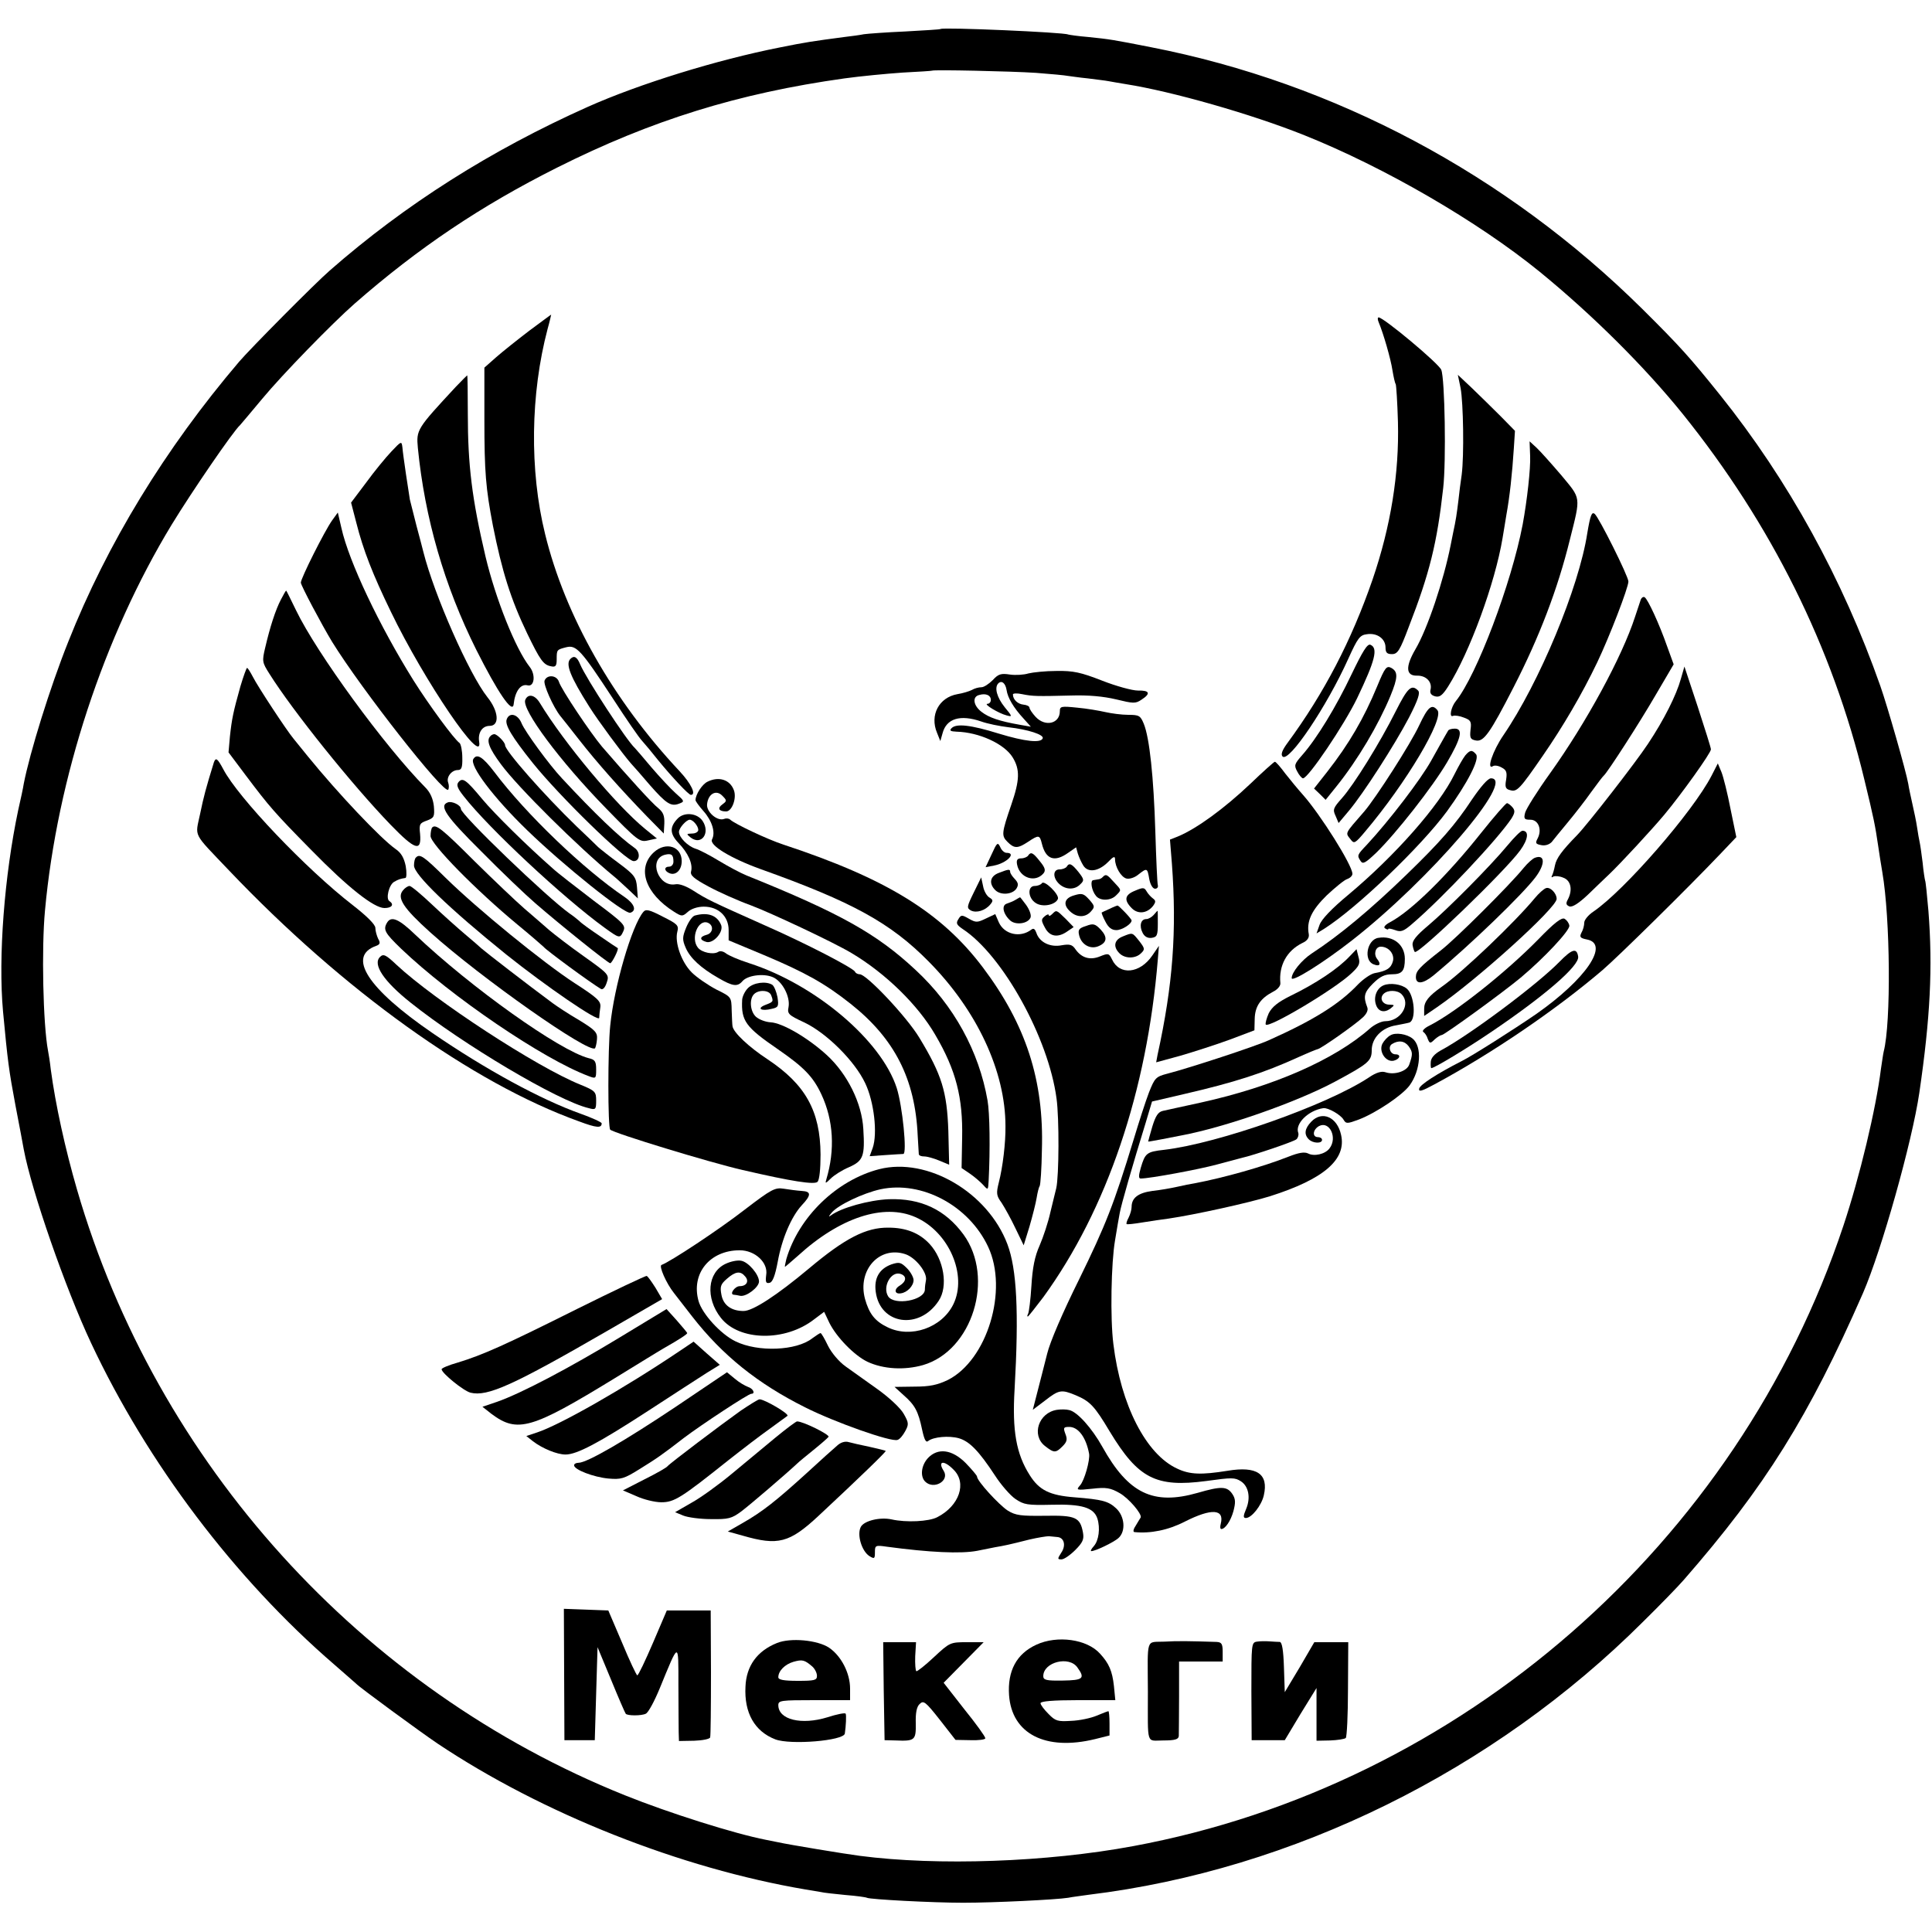 <?xml version="1.0" standalone="no"?>
<!DOCTYPE svg PUBLIC "-//W3C//DTD SVG 20010904//EN"
 "http://www.w3.org/TR/2001/REC-SVG-20010904/DTD/svg10.dtd">
<svg version="1.0" xmlns="http://www.w3.org/2000/svg"
 width="700pt" height="700pt" viewBox="0 0 700 700"
 preserveAspectRatio="xMidYMid meet">
<g transform="translate(0,700) scale(0.1,-0.1)"
fill="#000000" stroke="none">
<path d="M3408 6895 c-2 -2 -59 -5 -128 -9 -69 -3 -136 -8 -150 -10 -14 -3
-45 -7 -70 -10 -114 -15 -141 -19 -235 -38 -228 -45 -509 -132 -695 -215 -351
-157 -661 -353 -935 -593 -51 -44 -290 -285 -329 -331 -268 -315 -478 -659
-619 -1015 -66 -165 -139 -401 -161 -514 -2 -14 -11 -56 -20 -95 -50 -237 -73
-532 -55 -730 17 -181 21 -212 45 -340 14 -71 27 -143 30 -159 28 -150 151
-504 244 -702 204 -435 521 -854 880 -1164 41 -36 77 -67 80 -70 10 -12 237
-178 295 -217 380 -254 880 -452 1334 -529 18 -3 43 -7 54 -9 11 -3 52 -7 91
-11 39 -3 74 -8 77 -10 11 -6 239 -18 349 -18 110 0 337 11 380 18 14 3 48 7
75 11 740 90 1467 449 2009 990 61 60 127 128 146 150 296 339 454 593 650
1040 67 154 178 548 204 725 40 273 49 456 33 660 -5 58 -10 107 -12 110 -1 3
-6 32 -9 65 -4 33 -9 67 -11 75 -2 8 -6 32 -9 52 -3 21 -11 59 -17 85 -6 27
-13 59 -15 73 -8 46 -76 283 -101 354 -136 387 -334 747 -581 1055 -110 137
-144 175 -283 313 -492 486 -1112 817 -1779 947 -137 27 -149 29 -228 37 -37
3 -69 8 -72 9 -14 8 -454 27 -462 20z m346 -159 c54 -4 106 -9 115 -11 9 -1
41 -6 72 -9 31 -4 65 -8 75 -10 11 -2 39 -7 64 -11 165 -26 454 -108 646 -185
290 -116 628 -312 853 -495 191 -156 380 -344 518 -515 320 -398 542 -843 658
-1325 34 -140 39 -165 50 -240 3 -22 10 -65 15 -95 29 -168 32 -546 5 -650 -2
-8 -6 -37 -10 -63 -18 -145 -77 -391 -136 -568 -384 -1153 -1386 -2028 -2574
-2248 -312 -58 -708 -72 -990 -35 -48 6 -260 41 -295 49 -14 3 -34 7 -45 9
-113 22 -351 97 -510 161 -957 384 -1698 1203 -1986 2195 -43 148 -78 308 -95
435 -3 28 -8 58 -10 68 -18 95 -24 370 -11 508 44 480 213 993 459 1398 72
118 223 339 248 361 3 3 39 46 80 95 72 87 253 273 335 345 231 202 457 354
734 493 341 171 655 269 1041 323 58 8 152 17 210 21 58 3 106 6 107 7 5 4
287 -2 377 -8z"/>
<path d="M1918 5802 c-42 -32 -96 -75 -120 -96 l-43 -38 0 -187 c0 -192 5
-250 31 -386 33 -165 64 -265 124 -390 47 -97 59 -114 86 -119 17 -4 21 1 21
25 0 35 0 35 35 44 36 9 54 -11 168 -185 48 -74 96 -144 107 -155 10 -11 36
-42 58 -70 50 -61 110 -125 118 -125 21 0 1 41 -41 86 -241 257 -415 564 -487
859 -57 231 -53 508 9 743 8 28 13 52 13 52 -1 0 -37 -27 -79 -58z"/>
<path d="M4995 5833 c18 -43 44 -134 50 -174 4 -24 9 -47 12 -51 2 -5 6 -66 8
-136 5 -188 -26 -379 -92 -572 -76 -220 -175 -411 -309 -593 -19 -26 -24 -41
-17 -48 23 -23 160 181 238 354 34 75 42 86 67 89 37 6 68 -16 68 -48 0 -18 5
-24 23 -24 21 0 29 13 61 98 76 195 103 306 125 504 11 96 6 396 -7 428 -9 23
-209 190 -227 190 -4 0 -4 -8 0 -17z"/>
<path d="M1651 5598 c-141 -152 -143 -155 -137 -221 25 -254 96 -500 212 -732
77 -153 131 -233 135 -197 5 47 25 75 50 69 25 -7 31 38 8 67 -51 65 -123 245
-160 400 -49 209 -64 330 -64 518 0 76 -1 138 -2 138 -1 0 -20 -19 -42 -42z"/>
<path d="M5292 5594 c10 -54 13 -244 4 -314 -4 -25 -9 -67 -12 -94 -6 -49 -9
-70 -19 -116 -3 -14 -7 -34 -9 -45 -25 -127 -84 -304 -128 -378 -36 -62 -35
-96 6 -95 33 1 56 -23 49 -51 -3 -12 2 -20 17 -24 16 -4 26 3 47 36 78 123
170 375 197 537 2 14 9 52 14 85 12 66 21 148 27 242 l4 62 -52 53 c-29 29
-76 75 -104 102 l-51 48 10 -48z"/>
<path d="M1418 5364 c-20 -21 -62 -72 -91 -112 l-55 -73 19 -73 c25 -99 59
-186 125 -322 121 -251 336 -567 320 -471 -5 32 11 57 38 57 37 0 33 53 -8
104 -66 83 -193 371 -232 526 -2 8 -13 51 -25 95 -11 44 -22 87 -24 95 -4 23
-25 162 -27 189 -3 24 -4 23 -40 -15z"/>
<path d="M5544 5348 c2 -45 -11 -161 -27 -248 -41 -215 -167 -547 -242 -640
-18 -22 -25 -60 -11 -54 7 3 25 0 40 -6 25 -9 28 -15 24 -44 -3 -30 -1 -35 20
-39 28 -5 51 27 136 193 93 181 160 356 204 535 40 159 41 146 -31 233 -36 42
-76 87 -90 100 l-25 23 2 -53z"/>
<path d="M5751 5068 c-30 -196 -174 -542 -304 -732 -39 -57 -62 -127 -38 -112
6 4 20 2 32 -5 17 -9 20 -17 16 -44 -5 -27 -2 -34 15 -38 24 -7 34 3 118 125
72 104 142 223 197 338 44 92 113 271 113 293 0 19 -106 231 -122 245 -11 9
-16 -5 -27 -70z"/>
<path d="M1203 5114 c-27 -38 -113 -209 -113 -225 0 -10 76 -153 113 -214 106
-172 408 -557 421 -536 3 5 3 16 0 25 -8 20 12 46 35 46 13 0 17 9 16 45 0 25
-5 49 -10 53 -20 14 -111 138 -167 227 -123 197 -234 430 -261 552 l-13 56
-21 -29z"/>
<path d="M1018 4828 c-20 -38 -40 -101 -57 -174 -12 -50 -11 -54 15 -95 84
-134 299 -402 439 -547 89 -92 113 -100 107 -33 -4 35 -1 39 25 48 26 10 28
14 25 52 -3 27 -13 50 -31 68 -148 150 -393 486 -468 641 -19 39 -35 72 -36
72 -2 0 -10 -15 -19 -32z"/>
<path d="M5945 4828 c-2 -7 -12 -35 -21 -63 -47 -145 -177 -384 -308 -567 -46
-64 -86 -128 -90 -142 -6 -23 -3 -26 19 -26 29 0 43 -36 26 -68 -9 -17 -7 -20
13 -24 15 -3 29 2 38 11 7 9 33 41 58 71 25 30 64 80 85 110 22 30 42 57 46
60 13 11 130 192 189 294 l64 109 -24 66 c-28 80 -69 169 -81 177 -5 3 -11 -1
-14 -8z"/>
<path d="M4897 4557 c-56 -118 -126 -233 -179 -293 -28 -32 -30 -37 -18 -59 7
-14 17 -25 21 -25 19 0 149 193 196 290 66 138 77 182 48 194 -11 4 -28 -24
-68 -107z"/>
<path d="M2067 4613 c-19 -18 -2 -63 69 -175 30 -48 121 -171 150 -204 11 -12
42 -47 69 -79 59 -67 76 -78 105 -67 21 8 21 9 -12 38 -18 16 -58 59 -88 94
-30 36 -57 67 -60 70 -29 26 -176 251 -198 303 -11 27 -22 33 -35 20z"/>
<path d="M4990 4514 c-48 -116 -102 -209 -181 -310 l-48 -61 21 -20 21 -21 41
51 c76 95 150 220 194 326 27 66 28 87 3 101 -17 9 -23 2 -51 -66z"/>
<path d="M871 4513 c-26 -93 -31 -117 -38 -182 l-5 -57 63 -84 c85 -113 105
-136 237 -270 133 -136 227 -210 265 -210 27 0 36 13 18 25 -14 8 -2 59 17 70
16 9 22 11 41 14 4 0 5 20 1 43 -6 29 -16 48 -37 62 -54 38 -209 202 -318 336
-20 25 -43 53 -51 63 -26 31 -131 191 -148 225 -9 17 -18 32 -21 32 -2 0 -13
-30 -24 -67z"/>
<path d="M6090 4540 c-16 -58 -61 -148 -119 -235 -44 -67 -219 -292 -257 -331
-55 -56 -75 -84 -80 -109 -3 -16 -8 -33 -11 -38 -3 -6 -1 -7 5 -3 6 3 22 2 36
-4 28 -10 35 -45 16 -80 -7 -13 -6 -19 6 -24 11 -4 34 11 68 43 28 27 62 60
76 73 42 40 153 160 200 216 61 73 170 225 169 237 0 6 -22 75 -48 155 l-48
145 -13 -45z"/>
<path d="M3726 4560 c-16 -5 -46 -7 -67 -4 -32 5 -42 2 -62 -20 -14 -14 -32
-26 -41 -26 -10 0 -25 -4 -35 -10 -10 -5 -33 -12 -52 -15 -67 -12 -101 -76
-74 -140 l12 -30 8 28 c14 54 64 69 140 43 22 -8 66 -17 99 -21 71 -8 129 -27
124 -40 -6 -18 -64 -12 -159 17 -103 32 -154 37 -171 20 -9 -9 -5 -12 18 -13
81 -2 173 -44 203 -93 27 -44 26 -82 -5 -172 -35 -102 -36 -112 -14 -134 25
-25 37 -25 75 0 39 26 42 25 50 -7 14 -57 46 -68 95 -33 l29 20 6 -22 c4 -13
13 -33 20 -44 17 -27 55 -22 90 13 19 20 25 22 25 10 0 -28 22 -65 41 -70 10
-3 30 3 43 14 32 25 33 25 40 -16 4 -21 13 -35 21 -35 8 0 12 6 10 13 -2 6 -6
94 -9 194 -6 198 -21 340 -42 391 -12 29 -17 32 -56 32 -24 0 -61 5 -83 10
-22 5 -68 13 -102 16 -58 6 -63 5 -63 -13 0 -45 -53 -58 -88 -20 -12 13 -22
28 -22 33 0 5 -10 10 -22 11 -20 2 -38 18 -38 37 0 4 15 5 33 1 39 -8 55 -8
177 -5 63 2 118 -3 164 -14 62 -15 70 -16 92 -1 34 22 30 34 -13 33 -21 0 -79
16 -130 36 -77 30 -104 36 -165 35 -40 0 -86 -5 -102 -9z m-79 -60 c4 -28 25
-64 62 -104 l26 -29 -40 7 c-74 13 -112 26 -139 47 -30 23 -34 55 -8 61 24 7
42 -1 42 -18 0 -8 -6 -14 -12 -14 -17 0 41 -35 69 -42 22 -6 21 -4 -7 30 -28
35 -38 71 -23 86 12 12 26 1 30 -24z"/>
<path d="M1973 4534 c-5 -14 31 -95 57 -128 5 -6 36 -45 68 -86 64 -82 151
-180 246 -278 l61 -62 2 36 c1 29 -4 41 -22 56 -22 17 -110 114 -204 223 -42
50 -148 208 -156 235 -8 24 -43 27 -52 4z"/>
<path d="M5057 4423 c-57 -114 -152 -267 -195 -315 -31 -35 -34 -41 -23 -64
l11 -26 37 44 c53 63 166 239 218 338 34 66 41 90 33 98 -24 24 -38 10 -81
-75z"/>
<path d="M1903 4464 c-13 -35 125 -221 293 -393 115 -118 122 -123 152 -116
l32 7 -43 35 c-105 86 -293 311 -381 456 -18 30 -43 35 -53 11z"/>
<path d="M5142 4372 c-31 -67 -157 -263 -199 -312 -73 -84 -69 -76 -49 -102
12 -16 16 -14 52 29 149 176 288 410 262 440 -20 24 -34 13 -66 -55z"/>
<path d="M1836 4394 c-8 -20 19 -64 94 -158 97 -121 338 -356 366 -356 23 0
25 33 3 48 -53 37 -144 124 -263 252 -46 49 -133 168 -146 199 -13 33 -44 42
-54 15z"/>
<path d="M5247 4353 c-7 -11 -48 -85 -61 -108 -38 -69 -154 -220 -233 -305
-36 -38 -37 -39 -23 -60 8 -12 17 -7 56 30 71 69 204 238 257 328 51 87 59
122 28 122 -11 0 -22 -3 -24 -7z"/>
<path d="M1777 4333 c-16 -15 -5 -44 38 -102 61 -83 278 -298 409 -406 7 -5
29 -26 50 -45 l37 -35 -3 40 c-3 36 -9 45 -64 86 -34 25 -68 52 -77 60 -8 8
-43 42 -78 75 -119 115 -259 274 -259 294 0 11 -29 40 -39 40 -4 0 -11 -3 -14
-7z"/>
<path d="M5309 4263 c-8 -10 -25 -40 -39 -68 -56 -115 -216 -296 -386 -438
-59 -49 -96 -88 -103 -108 l-11 -31 28 17 c118 75 351 298 445 426 74 102 119
189 105 206 -14 17 -22 16 -39 -4z"/>
<path d="M1715 4250 c-15 -24 75 -142 195 -258 132 -128 354 -306 374 -299 24
8 14 33 -21 57 -147 99 -357 300 -472 453 -42 55 -63 68 -76 47z"/>
<path d="M775 4238 c-29 -94 -37 -124 -50 -187 -18 -86 -29 -64 105 -205 413
-434 881 -770 1268 -909 64 -24 82 -25 82 -7 0 4 -35 20 -77 35 -143 51 -342
159 -536 292 -235 161 -311 278 -204 316 14 5 16 11 7 26 -5 11 -10 28 -10 39
0 12 -30 42 -80 81 -170 131 -418 392 -471 494 -21 39 -27 44 -34 25z"/>
<path d="M4529 4159 c-94 -89 -194 -162 -262 -190 l-28 -11 7 -87 c18 -244 4
-438 -52 -693 l-5 -27 88 24 c48 14 129 40 178 58 l90 34 1 41 c1 46 21 75 67
99 16 8 27 21 26 31 -6 64 23 117 79 145 18 8 26 19 24 32 -9 47 10 87 65 141
31 29 64 56 74 59 11 4 19 12 19 19 0 31 -116 215 -179 286 -17 19 -46 54 -64
77 -17 23 -34 43 -38 43 -3 0 -43 -36 -90 -81z"/>
<path d="M6201 4189 c-68 -131 -315 -415 -428 -492 -18 -12 -33 -30 -33 -40 0
-10 -4 -26 -10 -36 -8 -16 -5 -20 20 -25 83 -16 -4 -144 -184 -270 -80 -55
-234 -153 -271 -171 -88 -45 -150 -85 -153 -99 -3 -13 9 -10 55 15 208 112
439 269 609 414 56 48 305 293 427 421 l58 61 -21 102 c-11 57 -26 117 -33
134 l-13 31 -23 -45z"/>
<path d="M1661 4166 c-8 -10 -4 -22 20 -52 90 -115 359 -366 509 -475 54 -39
56 -40 68 -14 10 22 5 28 -106 111 -64 49 -133 102 -151 119 -91 80 -209 196
-254 250 -59 71 -71 79 -86 61z"/>
<path d="M2564 4168 c-20 -9 -44 -47 -44 -67 0 -4 13 -22 29 -40 31 -35 44
-77 31 -102 -12 -21 68 -69 176 -108 333 -119 471 -195 609 -335 175 -177 278
-398 278 -596 1 -60 -10 -150 -24 -204 -10 -40 -9 -48 10 -74 11 -17 34 -58
50 -92 l30 -62 21 68 c11 38 23 85 26 104 3 19 8 39 11 43 3 5 7 63 8 130 8
253 -58 455 -214 662 -150 199 -350 322 -723 445 -58 19 -176 75 -192 90 -5 5
-15 6 -22 3 -25 -10 -66 26 -62 54 4 37 33 53 55 30 17 -17 17 -19 1 -31 -20
-14 -14 -26 13 -26 21 0 39 48 28 77 -14 38 -54 51 -95 31z"/>
<path d="M5333 4103 c-60 -91 -115 -154 -238 -273 -129 -125 -243 -220 -343
-285 -36 -24 -72 -68 -72 -89 0 -16 114 55 220 138 281 220 595 586 502 586
-11 0 -37 -30 -69 -77z"/>
<path d="M1623 4093 c-34 -12 -7 -51 120 -177 72 -73 161 -158 197 -189 90
-78 263 -217 271 -217 6 0 32 51 27 55 -2 1 -31 20 -64 43 -34 23 -68 47 -75
55 -8 7 -23 19 -35 27 -82 58 -394 358 -394 379 0 14 -32 29 -47 24z"/>
<path d="M5367 3983 c-123 -155 -253 -283 -330 -324 -19 -10 -26 -19 -18 -23
6 -4 11 -5 11 -2 0 3 11 1 25 -4 21 -8 31 -4 62 23 110 94 309 306 359 381 13
21 14 29 4 41 -7 8 -16 15 -20 15 -4 0 -46 -48 -93 -107z"/>
<path d="M2456 4035 c-30 -31 -30 -55 2 -89 35 -36 53 -76 46 -103 -4 -14 9
-26 63 -55 37 -20 106 -51 153 -68 72 -27 300 -134 365 -173 123 -73 241 -188
304 -297 75 -128 100 -227 97 -373 l-2 -109 31 -21 c16 -11 38 -30 48 -41 17
-19 17 -18 19 15 6 117 4 247 -4 292 -31 178 -122 344 -260 472 -140 131 -273
206 -613 343 -22 9 -67 33 -100 53 -33 20 -71 40 -85 44 -28 9 -60 41 -60 61
0 14 27 44 39 44 12 0 31 -23 31 -37 0 -7 -10 -13 -22 -13 -22 -1 -22 -1 -5
-15 39 -29 71 17 43 60 -19 29 -66 34 -90 10z"/>
<path d="M1566 4002 c-3 -3 -6 -17 -6 -31 0 -29 164 -196 315 -321 50 -41 92
-78 95 -81 8 -11 167 -128 207 -152 7 -4 15 4 21 22 10 29 9 31 -81 95 -51 36
-108 80 -127 96 -19 17 -60 52 -90 78 -30 26 -111 103 -180 171 -119 119 -141
136 -154 123z"/>
<path d="M5462 3937 c-63 -76 -218 -232 -287 -290 -44 -37 -59 -56 -57 -71 2
-12 6 -23 8 -25 11 -12 326 291 382 368 29 40 33 71 8 71 -6 0 -30 -24 -54
-53z"/>
<path d="M3593 3905 l-22 -47 31 6 c46 9 82 46 45 46 -8 0 -18 9 -23 21 -9 19
-12 16 -31 -26z"/>
<path d="M2369 3912 c-63 -58 -31 -150 74 -216 27 -17 30 -17 49 0 12 11 35
19 58 19 53 0 90 -35 90 -85 l0 -37 127 -53 c150 -63 223 -104 315 -177 159
-126 234 -272 243 -478 2 -33 4 -63 4 -67 1 -5 9 -8 20 -8 10 0 35 -7 54 -15
l36 -15 -3 123 c-5 141 -23 202 -105 337 -45 75 -191 230 -216 230 -7 0 -15 4
-17 9 -5 13 -176 102 -333 171 -188 84 -203 91 -253 123 -25 16 -51 26 -65 23
-62 -11 -99 91 -38 107 24 6 31 0 31 -25 0 -10 -7 -18 -15 -18 -20 0 -19 -16
1 -24 23 -9 44 12 44 44 0 53 -57 72 -101 32z"/>
<path d="M3725 3900 c-3 -5 -15 -10 -25 -10 -14 0 -18 -6 -15 -22 9 -49 66
-68 96 -32 8 10 6 20 -13 43 -25 32 -33 36 -43 21z"/>
<path d="M1507 3893 c-4 -3 -7 -16 -7 -29 0 -33 128 -156 335 -323 144 -115
335 -246 336 -229 0 7 2 24 4 38 3 22 -8 33 -93 88 -114 74 -353 269 -468 382
-78 77 -93 88 -107 73z"/>
<path d="M5561 3892 c-8 -3 -26 -19 -40 -36 -49 -61 -246 -257 -300 -299 -78
-61 -91 -75 -91 -97 0 -28 26 -25 64 6 135 112 321 292 369 355 37 49 35 85
-2 71z"/>
<path d="M3865 3860 c-3 -5 -15 -10 -26 -10 -25 0 -25 -31 -1 -53 23 -21 56
-22 76 -1 15 14 14 18 -6 44 -25 31 -34 35 -43 20z"/>
<path d="M3618 3837 c-31 -12 -36 -38 -12 -62 20 -20 63 -16 77 6 8 13 6 21
-6 34 -9 9 -17 21 -17 26 0 11 -6 10 -42 -4z"/>
<path d="M3996 3823 c-4 -5 -12 -9 -17 -9 -5 -1 -13 -2 -18 -3 -12 -1 -6 -38
10 -57 15 -19 54 -18 73 2 20 20 20 18 -8 48 -25 28 -29 30 -40 19z"/>
<path d="M3528 3766 c-25 -51 -26 -56 -10 -65 20 -10 52 0 70 22 11 13 10 17
-3 25 -9 5 -20 23 -23 41 l-7 32 -27 -55z"/>
<path d="M3775 3800 c-3 -5 -15 -10 -26 -10 -27 0 -25 -44 4 -62 24 -16 71 -7
80 15 6 16 -50 70 -58 57z"/>
<path d="M1460 3774 c-23 -27 1 -64 100 -153 185 -166 575 -440 596 -419 2 3
6 18 7 33 2 24 -6 33 -65 69 -38 22 -80 50 -95 61 -92 68 -242 184 -259 199
-6 6 -33 29 -59 51 -26 22 -80 70 -119 107 -39 37 -76 68 -82 68 -6 0 -17 -7
-24 -16z"/>
<path d="M4113 3773 c-38 -15 -42 -34 -12 -64 22 -22 55 -19 77 9 10 14 10 19
-1 27 -7 5 -18 17 -23 26 -8 14 -13 14 -41 2z"/>
<path d="M5601 3782 c-8 -3 -26 -19 -40 -36 -71 -86 -260 -267 -337 -321 -48
-34 -64 -54 -64 -80 l0 -26 47 32 c148 102 433 360 433 392 0 21 -24 45 -39
39z"/>
<path d="M3892 3756 c-36 -10 -42 -34 -14 -59 24 -22 55 -22 75 1 14 16 14 19
-6 42 -20 22 -26 25 -55 16z"/>
<path d="M3680 3740 c-8 -5 -23 -11 -32 -14 -20 -6 -14 -37 12 -61 20 -18 65
-12 74 11 3 9 -4 28 -16 45 -12 16 -22 29 -22 28 -1 0 -8 -4 -16 -9z"/>
<path d="M4020 3707 c-14 -6 -26 -12 -28 -13 -2 -1 4 -16 13 -33 11 -22 23
-31 40 -31 20 0 55 22 55 35 0 6 -47 55 -51 54 -2 0 -15 -5 -29 -12z"/>
<path d="M2331 3696 c-42 -50 -106 -270 -120 -412 -9 -85 -9 -370 0 -377 14
-13 361 -119 479 -146 181 -42 261 -54 272 -43 7 7 11 47 11 99 -1 158 -55
254 -192 345 -67 44 -124 97 -127 120 -1 5 -2 30 -3 57 -1 49 -1 49 -56 76
-30 16 -70 43 -89 62 -37 37 -62 108 -52 147 6 23 1 28 -53 55 -48 25 -61 28
-70 17z"/>
<path d="M3812 3688 c-7 -7 -12 -8 -12 -4 0 5 -7 3 -15 -4 -13 -11 -13 -15 1
-41 17 -33 47 -38 82 -13 l22 15 -29 30 c-34 33 -33 33 -49 17z"/>
<path d="M4180 3685 c-7 -8 -19 -15 -27 -15 -20 0 -26 -25 -13 -50 7 -14 19
-20 33 -18 19 3 22 9 22 51 0 26 0 47 -1 47 -1 0 -7 -7 -14 -15z"/>
<path d="M2518 3683 c-9 -2 -23 -22 -32 -44 -14 -34 -14 -44 -2 -72 16 -38 55
-74 118 -110 53 -31 70 -33 88 -12 18 21 75 29 109 15 35 -14 65 -71 58 -109
-5 -24 0 -29 56 -55 81 -38 184 -140 222 -221 32 -67 45 -182 27 -234 l-11
-30 57 4 c31 2 60 4 65 4 14 1 -3 173 -24 239 -56 173 -295 375 -534 452 -38
12 -77 29 -85 36 -9 7 -21 10 -28 5 -18 -11 -59 -2 -73 15 -28 34 0 104 35 91
23 -9 20 -38 -4 -44 -26 -7 -26 -19 0 -26 25 -6 62 36 53 61 -14 35 -47 48
-95 35z"/>
<path d="M3472 3669 c-9 -14 -6 -20 16 -35 145 -95 311 -395 340 -614 10 -71
9 -282 -1 -325 -3 -11 -12 -50 -21 -86 -8 -37 -26 -91 -39 -121 -18 -40 -26
-81 -30 -147 -3 -50 -9 -96 -12 -101 -3 -6 -4 -10 -1 -10 2 0 27 32 56 70 231
318 376 747 415 1224 l4 49 -24 -35 c-45 -66 -119 -73 -146 -14 -11 22 -13 23
-43 11 -36 -15 -67 -6 -89 25 -12 18 -21 20 -51 15 -41 -8 -80 11 -91 45 -5
14 -10 18 -18 12 -40 -31 -98 -18 -118 26 l-13 30 -34 -16 c-31 -15 -36 -15
-61 -1 -26 15 -29 15 -39 -2z"/>
<path d="M5572 3595 c-116 -118 -297 -262 -391 -310 -19 -9 -30 -20 -24 -24 5
-3 13 -14 16 -25 7 -17 9 -18 25 -2 10 9 22 16 26 16 9 0 220 153 286 208 87
73 178 171 176 188 -1 9 -9 20 -17 25 -11 6 -37 -14 -97 -76z"/>
<path d="M1403 3658 c-16 -26 -9 -38 50 -95 182 -174 516 -401 680 -462 26
-10 27 -9 27 24 0 29 -4 36 -27 41 -105 27 -427 256 -629 448 -58 56 -86 68
-101 44z"/>
<path d="M3935 3645 c-26 -8 -30 -14 -25 -34 8 -33 39 -51 68 -40 33 13 36 33
10 61 -20 21 -27 23 -53 13z"/>
<path d="M4068 3607 c-31 -12 -36 -37 -12 -61 20 -20 58 -20 78 0 15 14 14 18
-6 44 -26 32 -23 32 -60 17z"/>
<path d="M4994 3602 c-41 -6 -55 -82 -17 -96 22 -9 28 0 13 19 -14 17 -7 45
13 45 28 0 50 -26 44 -52 -7 -26 -22 -36 -67 -44 -14 -3 -40 -21 -59 -40 -69
-73 -163 -131 -324 -203 -48 -22 -286 -100 -367 -121 -42 -11 -46 -15 -67 -68
-12 -31 -37 -109 -56 -172 -71 -233 -101 -309 -197 -505 -60 -121 -106 -228
-116 -270 -10 -38 -25 -100 -35 -137 l-17 -66 45 34 c50 39 59 40 110 19 52
-22 68 -38 124 -132 103 -170 167 -203 349 -179 94 13 104 13 126 -1 28 -18
36 -60 19 -100 -11 -26 -11 -33 -1 -33 21 0 57 46 65 82 18 78 -25 107 -132
89 -94 -15 -136 -14 -182 8 -113 52 -204 230 -231 451 -12 94 -8 296 6 376 6
38 14 83 17 99 5 29 47 175 94 327 l23 77 116 27 c182 42 288 76 415 134 33
15 65 28 70 29 13 3 133 87 163 115 13 12 20 26 16 36 -15 39 -12 54 20 86 26
26 43 34 69 34 37 0 47 12 47 56 0 51 -42 85 -96 76z"/>
<path d="M4890 3535 c-42 -45 -123 -99 -216 -144 -44 -22 -65 -39 -77 -62 -8
-18 -13 -37 -11 -41 10 -15 250 128 310 185 29 27 33 36 26 60 l-7 28 -25 -26z"/>
<path d="M5650 3515 c-80 -82 -325 -265 -430 -321 -23 -13 -35 -27 -36 -41 -1
-13 0 -23 2 -23 11 0 130 72 214 129 197 133 323 242 318 275 -5 33 -22 28
-68 -19z"/>
<path d="M1377 3533 c-28 -27 14 -89 111 -166 189 -151 534 -356 645 -382 25
-7 27 -5 27 27 0 32 -3 36 -57 58 -159 64 -529 306 -666 434 -39 37 -48 41
-60 29z"/>
<path d="M2710 3420 c-11 -11 -20 -30 -21 -42 -4 -77 12 -99 130 -180 94 -65
127 -99 157 -163 44 -94 50 -201 18 -308 -5 -16 -3 -16 16 3 12 12 42 31 66
41 52 23 58 40 52 138 -5 94 -58 200 -132 268 -70 64 -162 117 -204 119 -18 1
-42 10 -53 20 -21 19 -25 64 -7 82 17 17 55 15 62 -4 9 -23 8 -24 -21 -35 -33
-13 -15 -24 24 -14 23 5 25 9 20 42 -4 20 -12 40 -19 45 -23 14 -68 8 -88 -12z"/>
<path d="M5013 3430 c-24 -10 -37 -41 -28 -69 8 -26 29 -32 52 -16 17 14 17
14 -3 15 -25 0 -37 23 -21 39 15 15 50 14 65 -1 35 -35 -2 -98 -59 -98 -14 0
-39 -12 -55 -26 -129 -114 -351 -211 -614 -269 -63 -14 -125 -27 -137 -30 -17
-4 -26 -18 -38 -57 -8 -28 -15 -52 -15 -54 0 -1 21 3 48 8 26 5 58 11 72 14
160 30 419 121 557 195 121 65 133 75 133 114 0 44 37 82 88 90 20 4 42 8 48
10 26 8 19 100 -9 123 -19 16 -60 22 -84 12z"/>
<path d="M5038 3249 c-10 -5 -23 -19 -29 -30 -15 -28 12 -69 41 -62 23 6 27
23 6 23 -19 0 -28 27 -13 37 24 15 46 12 61 -8 15 -21 15 -29 2 -66 -8 -24
-53 -39 -86 -28 -14 5 -34 -1 -59 -18 -152 -101 -547 -240 -743 -263 -64 -7
-69 -12 -85 -66 -8 -28 -8 -38 0 -38 33 0 211 33 277 51 41 11 82 22 90 24 41
9 186 58 197 67 6 5 9 16 7 23 -13 33 36 82 91 90 17 2 63 -24 73 -42 9 -15
13 -15 56 1 62 24 156 87 183 123 41 56 46 142 11 170 -21 17 -62 23 -80 12z"/>
<path d="M4751 2936 c-24 -25 -27 -46 -9 -64 15 -15 48 -16 48 -2 0 6 -7 10
-15 10 -21 0 -19 27 4 40 38 20 68 -42 38 -81 -16 -21 -56 -30 -78 -18 -13 6
-33 3 -71 -12 -91 -36 -233 -76 -338 -96 -14 -2 -43 -8 -65 -13 -22 -5 -62
-12 -90 -15 -51 -7 -75 -25 -75 -58 0 -10 -5 -27 -11 -39 -6 -11 -9 -21 -7
-23 2 -2 28 1 58 6 30 5 73 11 95 14 95 14 290 57 367 81 195 62 277 133 257
222 -14 65 -69 89 -108 48z"/>
<path d="M3186 2764 c-155 -40 -292 -173 -337 -326 -4 -16 -6 -28 -5 -28 1 0
22 18 47 40 152 139 311 191 426 140 121 -53 189 -210 137 -316 -42 -85 -154
-124 -238 -83 -46 22 -67 49 -82 103 -28 104 52 193 146 162 37 -12 80 -66 75
-94 -2 -9 -4 -25 -4 -35 -2 -39 -111 -58 -133 -24 -22 35 11 94 46 81 22 -8
20 -27 -4 -42 -22 -13 -19 -32 4 -28 23 3 46 27 46 48 0 10 -11 30 -24 43 -22
22 -28 23 -56 14 -44 -16 -64 -50 -57 -100 16 -119 158 -139 228 -32 35 52 19
150 -33 206 -37 40 -86 59 -149 59 -81 1 -157 -38 -288 -148 -116 -97 -203
-154 -237 -154 -44 0 -73 21 -80 58 -6 31 -3 39 20 59 31 27 49 29 66 8 15
-17 5 -35 -20 -35 -17 0 -38 -29 -22 -31 4 0 15 -2 24 -4 22 -4 68 31 68 52 0
25 -38 70 -64 75 -13 3 -38 -2 -57 -11 -66 -31 -74 -124 -17 -196 66 -84 233
-87 338 -5 l36 27 19 -40 c26 -52 90 -118 138 -141 58 -27 134 -31 201 -12
179 52 261 316 147 473 -66 90 -154 132 -271 128 -71 -3 -173 -31 -210 -59 -9
-7 -8 -3 3 10 23 28 114 71 177 85 150 32 320 -59 390 -208 74 -157 -3 -411
-146 -483 -38 -18 -65 -24 -121 -24 l-72 -1 33 -30 c41 -36 53 -58 67 -125 8
-37 14 -48 22 -41 19 15 75 20 111 10 38 -11 72 -45 131 -135 22 -34 55 -72
74 -85 31 -21 43 -23 132 -21 108 3 152 -10 165 -50 11 -35 5 -80 -13 -100 -9
-10 -13 -18 -9 -18 15 0 81 32 98 47 28 25 23 79 -8 108 -28 26 -50 32 -151
40 -90 7 -128 26 -162 80 -49 77 -64 161 -55 311 16 281 8 436 -26 526 -71
188 -290 316 -464 272z"/>
<path d="M2698 2617 c-94 -73 -270 -189 -301 -200 -11 -3 17 -67 45 -102 4 -5
34 -44 66 -85 110 -141 237 -243 409 -329 107 -54 313 -127 335 -118 8 2 20
17 28 32 13 24 13 30 -6 63 -12 21 -53 59 -95 89 -41 29 -93 66 -115 82 -24
17 -51 49 -64 75 -12 25 -24 46 -27 46 -3 0 -16 -9 -30 -19 -57 -45 -196 -51
-278 -11 -54 26 -121 100 -134 146 -28 100 41 184 149 184 56 0 104 -45 96
-90 -3 -25 -1 -31 12 -28 11 2 20 24 30 77 15 83 49 162 86 203 36 38 36 51 1
53 -17 1 -46 5 -65 8 -32 5 -44 -1 -142 -76z"/>
<path d="M2090 2257 c-260 -130 -340 -166 -432 -194 -32 -9 -58 -20 -58 -24 0
-14 80 -79 105 -85 61 -15 153 26 497 225 l197 114 -24 41 c-14 22 -28 42 -32
43 -4 1 -118 -53 -253 -120z"/>
<path d="M2245 2154 c-183 -111 -358 -203 -444 -233 l-53 -18 33 -26 c94 -70
145 -55 444 128 88 54 169 104 180 110 58 33 85 51 85 55 -1 3 -18 23 -38 46
l-37 41 -170 -103z"/>
<path d="M2464 2106 c-205 -138 -436 -269 -518 -296 l-39 -13 24 -19 c34 -26
87 -48 118 -48 41 0 119 41 299 158 92 60 188 122 213 138 l47 29 -48 42 -47
42 -49 -33z"/>
<path d="M2450 1904 c-184 -123 -323 -204 -354 -204 -9 0 -16 -4 -16 -9 0 -16
71 -43 124 -48 46 -4 57 -1 113 34 63 39 82 52 162 114 61 46 232 159 243 159
16 0 7 19 -12 25 -11 4 -33 17 -48 30 l-28 23 -184 -124z"/>
<path d="M2684 1889 c-73 -52 -257 -191 -265 -201 -3 -5 -40 -26 -84 -48 l-78
-40 49 -21 c26 -12 67 -22 90 -22 47 0 71 15 244 153 52 41 120 93 150 114 30
22 59 43 63 46 8 7 -83 60 -101 60 -5 0 -35 -19 -68 -41z"/>
<path d="M3830 1892 c-67 -10 -94 -92 -44 -131 33 -26 39 -26 64 -1 16 16 18
25 10 45 -8 22 -7 25 14 25 33 0 61 -38 72 -97 4 -23 -17 -98 -33 -115 -15
-17 -13 -18 44 -12 51 6 67 3 100 -16 32 -18 81 -75 76 -88 -1 -2 -9 -14 -17
-28 -9 -13 -12 -24 -6 -25 58 -6 123 7 183 38 97 49 144 46 130 -8 -3 -11 -2
-19 2 -19 14 0 34 29 44 65 8 31 8 44 -4 62 -19 28 -40 29 -126 4 -161 -46
-251 -2 -345 167 -38 68 -91 127 -120 133 -11 3 -30 3 -44 1z"/>
<path d="M2808 1790 c-40 -33 -111 -92 -158 -131 -47 -39 -112 -86 -145 -104
l-59 -34 29 -12 c17 -7 62 -13 101 -13 63 -1 75 2 110 28 33 25 158 132 202
173 7 7 34 29 60 50 26 21 50 42 54 47 5 8 -92 56 -114 56 -4 0 -40 -27 -80
-60z"/>
<path d="M3034 1763 c-12 -10 -62 -55 -112 -101 -109 -99 -159 -139 -231 -180
l-54 -31 54 -15 c128 -37 169 -27 276 73 149 139 245 232 242 234 -2 2 -29 8
-59 15 -30 6 -64 14 -75 17 -13 4 -29 -1 -41 -12z"/>
<path d="M3362 1717 c-24 -26 -29 -66 -10 -85 31 -31 90 3 67 39 -23 36 1 40
36 4 49 -48 21 -131 -59 -172 -30 -16 -113 -20 -166 -8 -42 9 -99 -5 -111 -27
-15 -28 3 -88 31 -106 18 -11 20 -10 20 14 0 25 2 26 43 20 156 -21 268 -26
327 -15 19 4 49 10 65 13 35 6 50 9 125 28 30 7 62 12 70 12 8 -1 22 -2 31 -3
25 -2 32 -31 14 -57 -14 -22 -14 -24 1 -24 9 0 31 15 50 34 27 27 32 39 28 62
-10 57 -27 64 -138 62 -87 -1 -106 1 -135 19 -32 21 -111 107 -111 123 0 4
-19 26 -41 49 -50 50 -101 56 -137 18z"/>
<path d="M2044 933 l1 -238 55 0 55 0 5 169 5 168 49 -118 c27 -66 51 -121 53
-123 5 -8 58 -8 73 0 9 4 31 45 50 91 71 173 68 172 68 13 0 -77 1 -154 1
-171 l1 -32 55 1 c30 1 56 6 58 12 2 5 3 111 3 235 l-1 225 -80 0 -79 0 -50
-117 c-28 -65 -53 -118 -57 -118 -3 0 -28 53 -55 118 l-50 117 -80 3 -81 3 1
-238z"/>
<path d="M2815 1047 c-72 -29 -111 -83 -114 -158 -5 -95 33 -162 108 -191 55
-21 248 -5 252 21 4 27 6 67 3 72 -2 4 -32 -2 -66 -13 -94 -29 -178 -9 -178
44 0 17 10 18 130 18 l130 0 0 42 c0 56 -32 118 -76 148 -42 28 -140 37 -189
17z m128 -85 c9 -8 17 -23 17 -34 0 -16 -9 -18 -70 -18 -51 0 -70 4 -70 13 0
23 24 47 55 56 32 9 40 7 68 -17z"/>
<path d="M3755 1041 c-72 -33 -105 -95 -99 -183 10 -140 132 -203 312 -159
l52 13 0 44 c0 24 -2 44 -4 44 -2 0 -21 -7 -42 -16 -21 -9 -63 -18 -93 -19
-48 -3 -57 -1 -82 25 -16 16 -29 33 -29 39 0 7 45 11 136 11 l135 0 -5 51 c-6
55 -18 82 -50 117 -47 53 -155 68 -231 33z m149 -83 c28 -39 21 -46 -54 -47
-59 -1 -70 2 -70 16 0 51 94 75 124 31z"/>
<path d="M4218 1052 c-67 -3 -60 19 -59 -182 0 -198 -7 -176 56 -176 42 0 55
4 56 16 0 8 1 72 1 143 l0 127 79 0 79 0 0 35 c0 29 -4 35 -22 36 -94 3 -141
4 -190 1z"/>
<path d="M4554 1052 c-20 -3 -20 -9 -20 -180 l1 -177 60 0 60 0 57 95 58 94 0
-95 0 -96 49 1 c27 1 53 5 57 9 4 4 8 84 8 177 l1 170 -61 0 -62 0 -53 -91
-54 -90 -3 90 c-2 63 -7 91 -15 92 -7 0 -23 1 -37 2 -14 1 -34 1 -46 -1z"/>
<path d="M3202 873 l3 -178 40 -1 c70 -3 74 1 73 62 -1 37 3 60 14 70 14 14
21 9 73 -57 l57 -73 54 -1 c30 -1 54 2 54 7 0 6 -34 53 -76 105 l-75 96 73 74
72 73 -61 0 c-60 0 -62 -1 -119 -54 -32 -30 -61 -53 -64 -51 -3 2 -5 26 -4 54
l3 51 -60 0 -59 0 2 -177z"/>
</g>
</svg>
